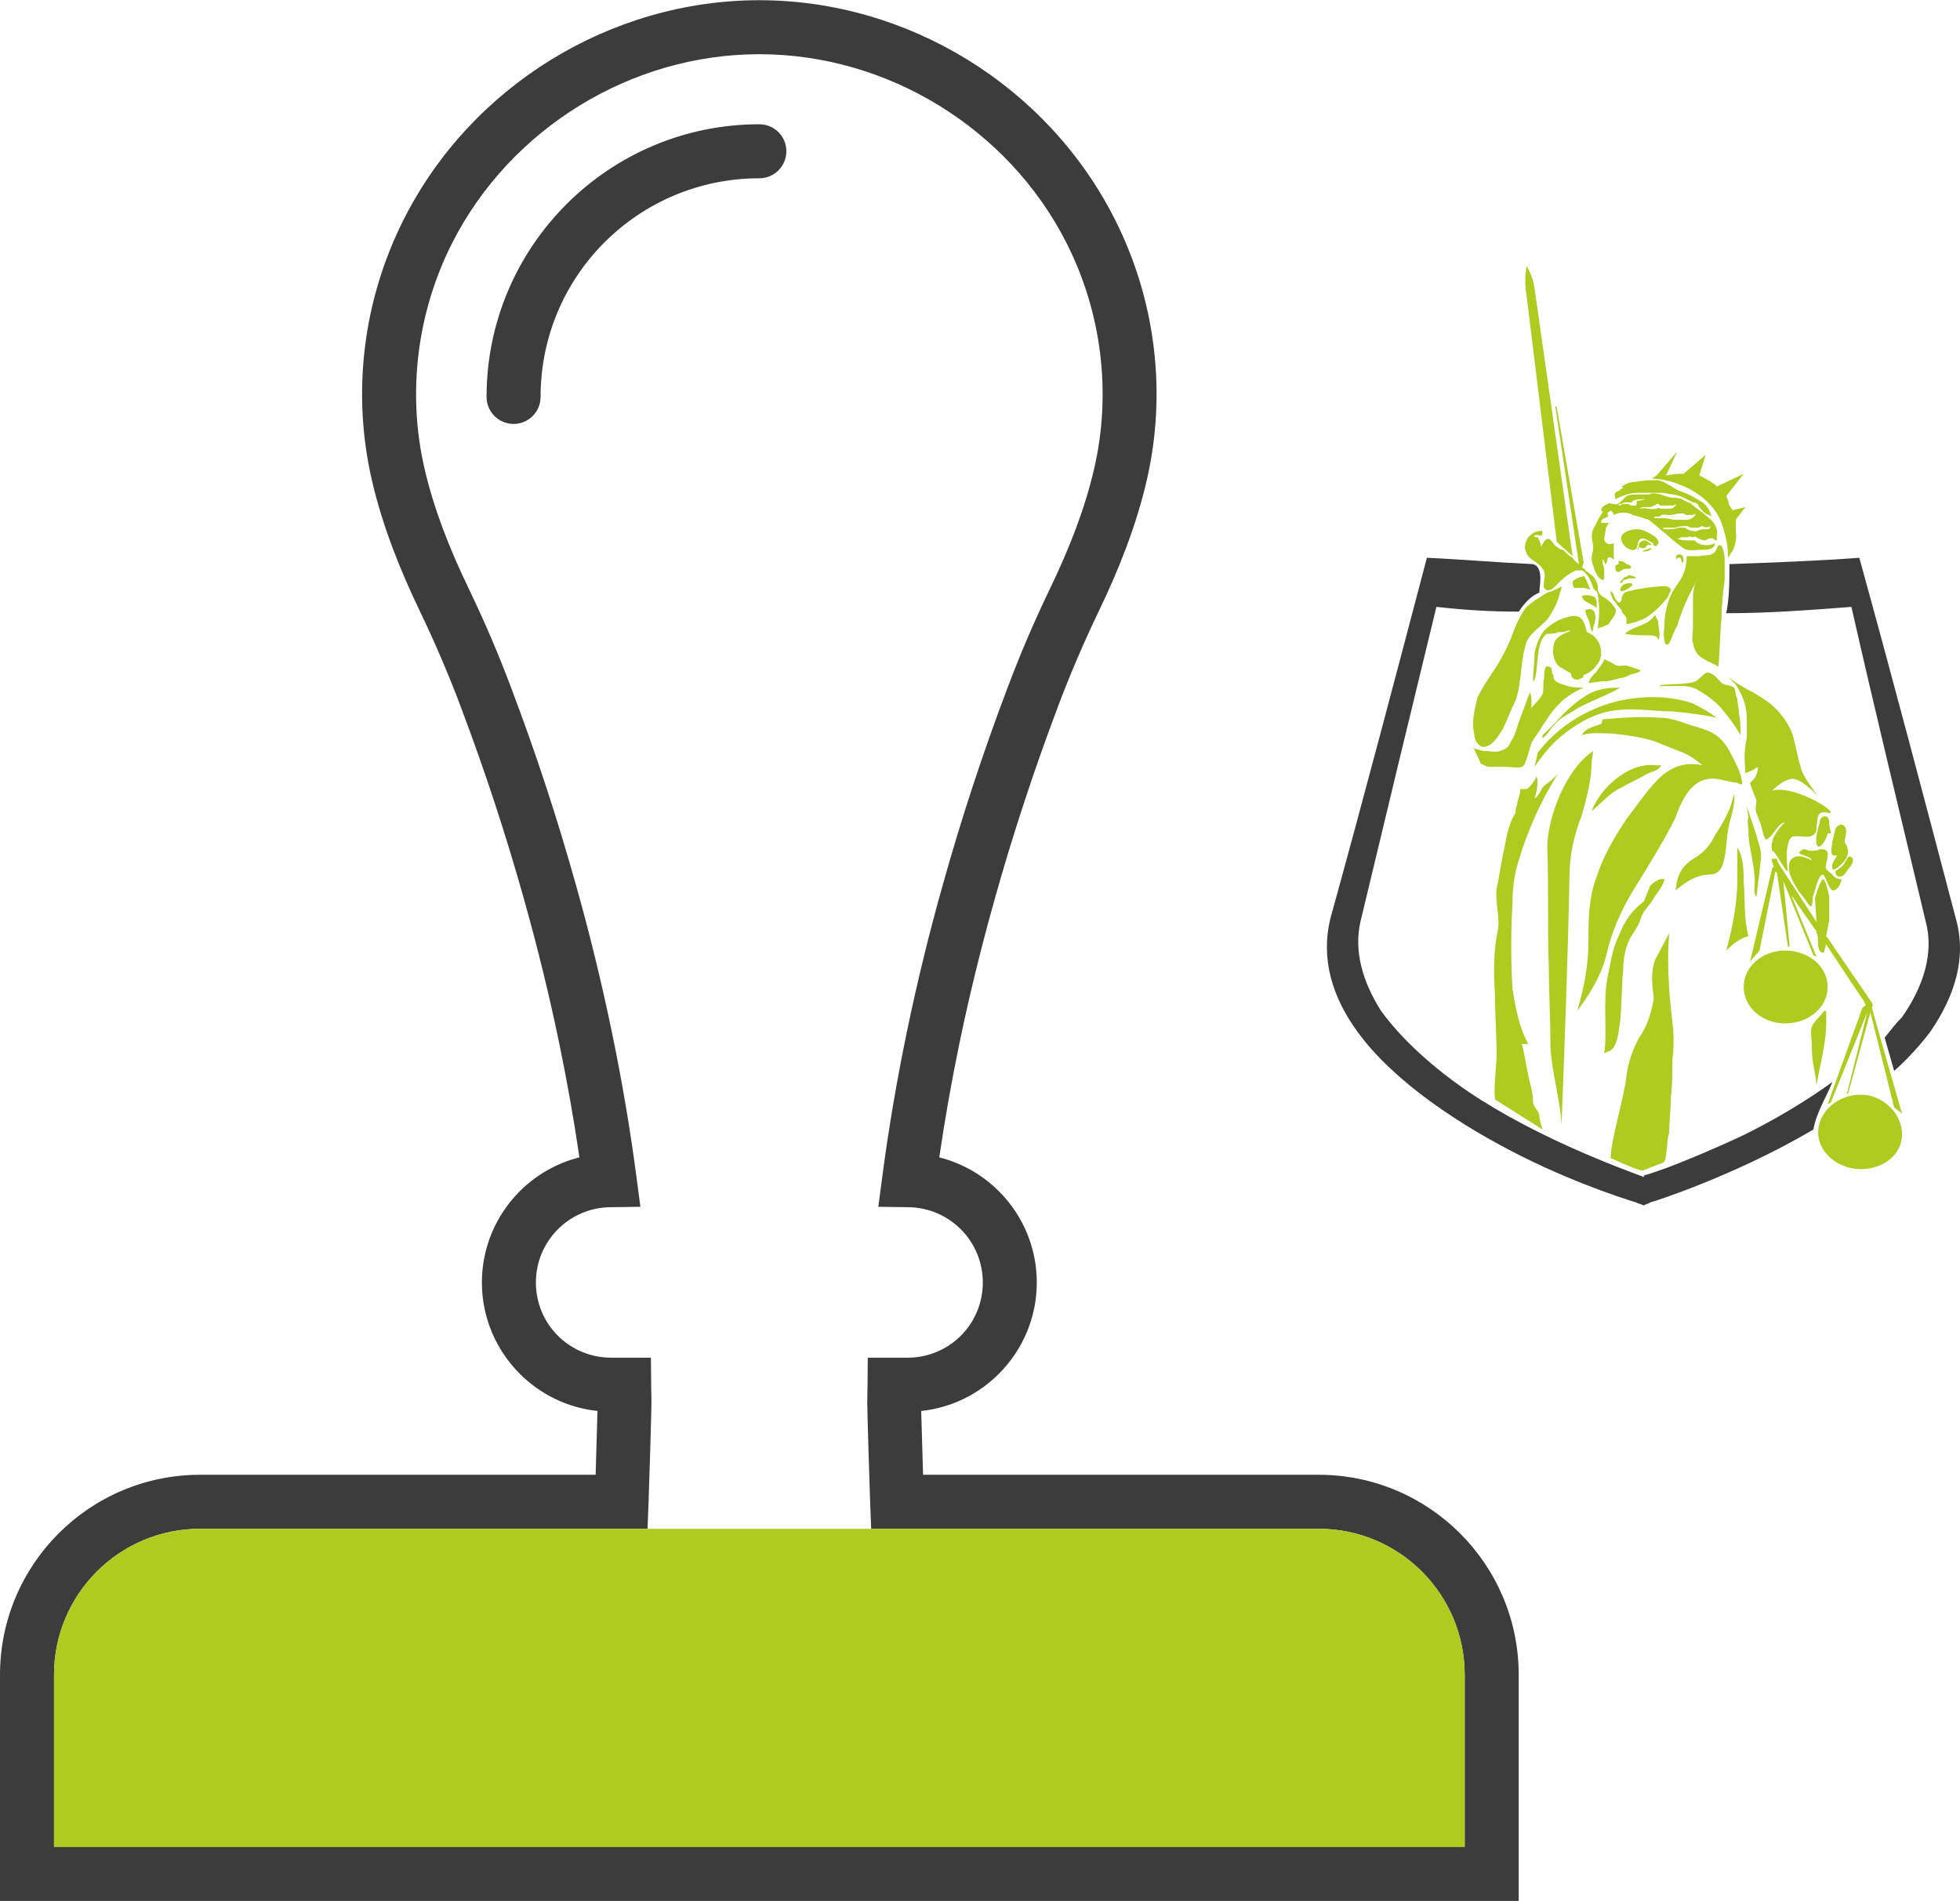 <?xml version="1.0" encoding="utf-8"?>
<!-- Generator: Adobe Illustrator 15.0.0, SVG Export Plug-In . SVG Version: 6.00 Build 0)  -->
<!DOCTYPE svg PUBLIC "-//W3C//DTD SVG 1.1//EN" "http://www.w3.org/Graphics/SVG/1.1/DTD/svg11.dtd">
<svg version="1.1" id="Capa_1" xmlns="http://www.w3.org/2000/svg" xmlns:xlink="http://www.w3.org/1999/xlink" x="0px" y="0px"
	 width="234px" height="227px" viewBox="0 0 234 227" enable-background="new 0 0 234 227" xml:space="preserve">
<g id="Capa_x0020_1">
	<g id="_2240295235024">
		<path fill="#3C3C3C" d="M157.428,182.537h-53.42l-0.122-3.098c-0.045-1.16-0.121-3.544-0.189-5.903
			c-0.083-2.819-0.156-5.578-0.158-6.026c-0.001-0.502,0.009-0.923,0.019-1.34l0.018-0.864l0.025-3.198h4.755
			c2.489,0,4.739-1.006,6.362-2.629c1.617-1.615,2.617-3.86,2.617-6.349c0-2.463-0.988-4.694-2.586-6.313
			c-1.604-1.624-3.82-2.644-6.269-2.675l-3.62-0.049l0.472-3.579c0.761-5.791,1.748-11.562,2.932-17.281
			c1.229-5.936,2.659-11.775,4.265-17.488c1.131-4.038,2.331-7.988,3.598-11.848c1.286-3.918,2.667-7.827,4.14-11.72
			c0.807-2.139,1.606-4.132,2.426-6.045c0.814-1.902,1.71-3.862,2.703-5.934c1.109-2.306,2.145-4.662,3.042-7.061
			c0.88-2.348,1.634-4.758,2.204-7.232c1.039-4.51,1.26-9.154,0.699-13.71c-0.564-4.578-1.916-9.049-4.015-13.187
			c-3.462-6.829-8.8-12.466-15.196-16.398c-6.38-3.923-13.808-6.138-21.471-6.138c-7.665,0-15.094,2.215-21.473,6.138
			c-6.397,3.934-11.734,9.57-15.197,16.398c-2.098,4.137-3.45,8.608-4.014,13.187c-0.561,4.556-0.341,9.2,0.698,13.71
			c0.57,2.474,1.325,4.885,2.205,7.232c0.9,2.4,1.933,4.754,3.043,7.061c0.993,2.07,1.888,4.029,2.702,5.934
			c0.819,1.913,1.619,3.906,2.421,6.046c1.477,3.891,2.857,7.799,4.143,11.714c1.267,3.859,2.467,7.813,3.597,11.852
			c1.608,5.711,3.038,11.55,4.266,17.482c1.186,5.723,2.172,11.495,2.935,17.287l0.471,3.579l-3.62,0.049
			c-2.449,0.031-4.667,1.051-6.27,2.675c-1.599,1.619-2.586,3.851-2.586,6.313c0,2.488,1.002,4.733,2.617,6.349
			c1.625,1.623,3.874,2.629,6.362,2.629h4.755l0.025,3.198l0.018,0.869c0.011,0.415,0.02,0.835,0.019,1.335
			c-0.002,0.447-0.075,3.182-0.157,5.988c-0.068,2.346-0.143,4.736-0.19,5.928l-0.12,3.111H23.886
			c-4.814,0-9.174,1.953-12.328,5.107c-3.156,3.157-5.108,7.518-5.108,12.33v20.553h168.417v-20.553c0-4.813-1.955-9.173-5.11-12.33
			C166.602,184.49,162.242,182.537,157.428,182.537z M110.203,176.088h47.225c6.594,0,12.565,2.678,16.887,6.999
			c4.324,4.323,7,10.298,7,16.888v27.001H0v-27.001c0-6.59,2.676-12.563,7-16.888c4.321-4.321,10.292-6.999,16.886-6.999h47.225
			l0.22-7.619c-3.602-0.379-6.837-2.001-9.269-4.432c-2.799-2.799-4.531-6.656-4.531-10.907c0-4.211,1.699-8.036,4.45-10.823
			c1.945-1.969,4.419-3.419,7.193-4.12c-0.668-4.573-1.48-9.136-2.421-13.676c-1.177-5.681-2.574-11.371-4.164-17.029v-0.011
			c-1.072-3.834-2.248-7.699-3.525-11.588c-1.271-3.87-2.617-7.685-4.036-11.439v-0.012c-0.723-1.922-1.49-3.831-2.325-5.781
			c-0.838-1.961-1.689-3.834-2.577-5.681c-1.189-2.472-2.3-5.002-3.27-7.589c-0.989-2.637-1.829-5.321-2.457-8.041
			c-1.214-5.262-1.473-10.657-0.824-15.926c0.652-5.293,2.225-10.482,4.667-15.301c4.022-7.931,10.19-14.458,17.564-18.993
			c7.376-4.535,15.97-7.095,24.849-7.095c8.876,0,17.472,2.56,24.848,7.095c7.374,4.535,13.542,11.063,17.563,18.993
			c2.445,4.819,4.017,10.008,4.668,15.301c0.65,5.269,0.391,10.665-0.824,15.926c-0.625,2.72-1.467,5.404-2.455,8.041
			c-0.969,2.587-2.081,5.117-3.27,7.589c-0.885,1.847-1.736,3.718-2.577,5.681c-0.834,1.95-1.603,3.858-2.324,5.781v0.012
			c-1.421,3.755-2.769,7.573-4.038,11.444c-1.277,3.887-2.453,7.75-3.523,11.583v0.011c-1.59,5.661-2.988,11.352-4.166,17.035
			c-0.94,4.537-1.75,9.1-2.417,13.671c2.772,0.7,5.247,2.15,7.192,4.119c2.75,2.787,4.45,6.612,4.45,10.823
			c0,4.251-1.733,8.108-4.532,10.907c-2.431,2.431-5.666,4.055-9.269,4.434L110.203,176.088z"/>
		<path fill="#B0CB1F" d="M157.428,182.537H23.886c-4.814,0-9.174,1.953-12.328,5.107c-3.156,3.157-5.108,7.518-5.108,12.33v20.553
			h168.417v-20.553c0-4.813-1.955-9.173-5.11-12.33C166.602,184.49,162.242,182.537,157.428,182.537z"/>
		<path fill="#3C3C3C" d="M90.658,14.837c1.781,0,3.225,1.444,3.225,3.225s-1.444,3.225-3.225,3.225
			c-7.225,0-13.759,2.92-18.485,7.644c-4.716,4.714-7.634,11.24-7.634,18.46c0,1.781-1.444,3.225-3.225,3.225
			s-3.225-1.444-3.225-3.225c0-8.984,3.651-17.123,9.55-23.02C73.533,18.48,81.671,14.837,90.658,14.837z"/>
		<g>
			<path fill="#3C3C3C" d="M208.363,135.433c-3.593,1.702-6.807,3.026-9.266,3.972c-1.135,0.379-2.081,0.756-2.836,0.945
				c0,0,0,0,0,0.189c-3.025-1.135-12.86-4.728-20.991-10.213c-4.16-2.836-7.942-6.239-10.401-9.644
				c-2.268-3.594-3.214-7.186-2.458-10.59c3.026-12.669,6.052-25.151,9.077-37.631c3.404,0.377,6.43,0.567,9.834,0.567
				c0.756-1.134,1.513-1.891,2.457-2.269c0-0.756,0.568-3.026-0.756-3.404c-4.16-0.189-8.509-0.567-12.67-0.757
				c-3.783,14.373-7.563,28.745-11.535,43.116c-1.135,4.727,0.189,9.266,3.215,13.426c4.349,6.053,12.481,11.348,19.667,14.939
				c7.186,3.594,13.615,5.484,13.615,5.484c0.378,0.188,0.567,0.188,0.946,0.379c0.188-0.19,0.566-0.19,0.755-0.379
				c0.19,0,10.212-3.215,19.479-8.699c0.378-2.08,1.513-3.781,2.27-5.672C215.36,131.65,211.768,133.73,208.363,135.433
				L208.363,135.433z"/>
			<path fill="#3C3C3C" d="M233.515,109.714c-3.782-14.372-7.564-28.744-11.536-43.115c-5.105,0.378-10.211,0.567-15.506,0.756
				c0,2.081,0,3.971-0.379,5.863c5.106,0,10.023-0.379,14.94-0.757c2.837,12.48,5.862,24.962,8.888,37.631
				c0.945,3.593-0.189,7.564-2.837,11.347c-0.757,0.756-1.323,1.513-2.081,2.459l1.135,3.971c1.703-1.513,3.216-3.215,4.351-4.729
				C233.326,118.98,234.838,114.443,233.515,109.714z"/>
			<path fill="#B0CB1F" d="M220.277,102.907c-0.189,0.567-0.757,0.756-1.135,1.135c0,0.944,0.945,0.756,1.324,0
				c0.377-0.568,0.756-0.757,0.756-1.514l0,0c-0.188-0.189-0.379-0.378-0.567-0.189
				C220.467,102.528,220.467,102.718,220.277,102.907z M213.658,102.907c-0.377,1.324,0.567,2.648,1.135,3.594
				c0.379,0.378,0.756,0.945,1.135,1.513c0.189,0.189,0.379,0.378,0.379,0c0.188-0.379,0-0.757,0.188-1.135s0.567-2.459,1.135-2.459
				c0.378,0.189,0.757,2.081,1.323,1.891c0.567-0.189,0.758-0.756,0.946-1.324c-0.379,0-0.946-0.188-1.135-0.567
				c-0.378-0.377-0.946-0.566-0.757-1.134c0-0.567,0.757-1.891-0.566-1.891h-0.189c-0.189,0.189-0.757,0.189-1.135,0.189
				c-0.189,0-0.568-0.189-0.757-0.189s-0.378,0.189-0.567,0.378c0,0.378,1.324,0.378,1.514,0.946
				C215.549,102.339,214.226,101.772,213.658,102.907z M218.197,97.612c-0.379-0.377-0.945,0-0.945,0.567l0,0
				c-0.189,0.757-0.568,1.892-0.379,2.647c0.379,0.946,1.324-0.944,1.324-1.323c0.189,0,0.379,0,0.379,0
				c0-0.378-0.189-0.756-0.189-1.135C218.387,97.99,218.387,97.801,218.197,97.612z M218.953,102.15c0.189,0,0.189,0,0.379,0l0,0
				c-0.189,0.378-0.756,0.946-0.567,1.513c0,0.379,0.567,0,0.756-0.189c0.946-0.756,1.514-1.702,0.757-2.836l0,0
				c-0.189-0.378,0.378-1.324,0-1.891c-0.378-0.568-0.945-0.19-1.135,0.189l0,0c-0.189,0.567-0.189,0.945-0.378,1.513
				C218.765,100.826,218.387,102.15,218.953,102.15z M208.742,99.314c0,0.945,0.188,1.892,0.379,2.836
				c0.188,1.135,0.377,2.081,0.377,3.215c0,0.378-0.188,1.324,0.189,1.701c0.189-0.945,0.189-1.89,0.378-2.836
				c0-0.757,0.188-1.324,0.188-2.081c0-0.756-0.377-1.702-0.566-2.459c-0.378-1.133-0.757-2.268-1.135-3.403l0.189,1.323
				C208.553,97.99,208.742,98.747,208.742,99.314z M207.229,81.728c0.946,1.513,1.324,2.647,1.324,4.349c0,0.568,0,1.135,0,1.702
				c0,0.568-0.189,0.945-0.189,1.514c-0.188,0.944,0,2.079,0,3.025c0.567-0.188,0.946-0.377,1.514-0.756
				c0,0.756-0.379,1.514-0.946,1.891c0.19,0.756,0.567,1.513,0.757,2.08c0,0.568-0.189,1.135,0,1.514
				c0.189,0.566,0.378,0.945,0.566,1.513c0.19,0.567,0.19,1.135,0.568,1.701c0.945-0.377,1.324-1.89,2.27-2.081
				c-0.757,0.757-1.892,2.081-1.514,3.405c0.379,0,1.514,2.458,1.892,2.458c-0.188-0.757-0.378-3.783,0.567-4.16
				c0.756-0.189,2.08,0.377,2.646-0.379c0.189-0.189,0.189-0.567,0.189-0.945c0.189-0.379-0.189-1.892,1.324-1.513
				c1.891,0.378-3.781-3.404-6.618-2.647c0.567-0.568,1.891-1.703,2.837-1.324c0.756,0.189,2.079,1.324,2.646,2.08
				c-0.567-0.946-1.891-2.458-2.08-3.593c-0.378-1.134-0.566-2.458-0.945-3.782c-0.379-1.134-1.135-2.269-2.08-3.214
				c-0.757-0.757-1.701-1.324-2.647-1.891c-1.135-0.568-2.081-1.135-3.025-1.892L207.229,81.728L207.229,81.728z M184.158,87.778
				v0.378c0.567-0.378,0.946-1.135,1.324-1.512c0.566-0.757,1.324-1.135,2.27-1.703c1.701-1.135,3.781-1.701,5.673-2.836
				c-1.702,0-3.025,0.188-4.349,1.135C186.995,84.564,185.86,86.266,184.158,87.778z M196.45,92.506
				c0.566-0.378,1.513-0.378,1.891-1.135h-0.756c-3.216-0.377-6.618,2.837-7.564,5.484c1.135-0.945,2.27-2.269,3.593-2.836
				C194.56,93.452,195.504,93.073,196.45,92.506L196.45,92.506z M183.213,91.561c0.757-1.135,1.513-2.08,2.459-3.025
				c2.08-1.891,4.728-3.594,7.753-3.782c2.079-0.189,4.16,0.188,6.239,0.188c1.893,0.189,3.594,0.379,5.295,0.757
				c-0.756-0.568-1.701-1.135-2.836-1.702c-3.215-1.135-7.375-0.945-10.59,0.189s-5.861,3.025-7.942,5.673L183.213,91.561
				L183.213,91.561z M208.175,105.366c0-1.324,0-3.027-0.757-4.162v3.782c0,2.838-0.566,5.674-1.324,8.511
				c0.758-0.757,1.703-1.513,2.648-1.703C208.175,109.714,208.363,107.445,208.175,105.366z M193.992,75.676
				c0.945,0.188,2.08,0.188,3.025,0.188c0.567,0,0.945,0.19,0.945,0.568c0.379-0.568,0-1.513,0-2.27l-0.378-0.756
				C196.828,74.731,194.938,74.731,193.992,75.676z M222.168,130.705c-2.836,0-5.105,2.08-5.105,4.539
				c0,2.27,2.27,4.349,5.105,4.349c2.647,0,4.917-1.702,4.917-4.16S224.815,130.705,222.168,130.705z M179.81,91.561
				c0.567,0,1.323,0.188,1.891,0c0.378-0.189,0.378-0.567,0.566-0.945c0.19-0.568,0.38-1.324,0.568-1.892
				c0.378-0.755,0.946-1.323,1.323-2.079c0.567-0.757,0.946-1.514,1.514-2.081c0.945-1.135,2.08-1.891,3.404-2.458l0,0l0,0
				c-0.568,0-1.324,0-1.893-0.189c-0.566-0.189-1.512-0.378-1.701-0.946c0-0.189,0-0.378-0.189-0.567c0-0.189,0-0.568-0.188-0.757
				c-0.19,0-0.379-0.188-0.567,0c-0.189,0.379-0.189,0.946-0.189,1.324c-0.189,0.568,0,1.323-0.189,1.891
				c-0.377,0.756-0.945,1.135-1.323,1.702c0-0.189,0-0.567,0-0.757c0-0.378,0-0.755-0.188-1.133c-0.38,0.945-0.758,2.08-1.135,3.025
				c-0.379,0.946-0.568,2.08-1.135,2.836c-0.189,0.566-0.567,0.946-1.324,1.134c-0.566,0.189-1.135,0-1.701,0
				c-0.568,0-0.946-0.188-1.514-0.377l0.189,0.189c0.189,0.567,0.566,1.135,0.756,1.702c0.379,0.188,0.757,0.378,1.135,0.378
				C178.486,91.561,179.242,91.561,179.81,91.561z M205.527,62.438c0.945,2.647,0.756,4.161,0.756,4.161s0.189-0.19,0.379-0.568
				c0.378-0.377,0.756-1.701,0.566-2.458c0-0.567,0-1.513,0-1.513l1.135-1.513l-1.512,0.378c0,0,0,0-0.379-0.567
				c-0.189-0.757-0.379-1.135-0.379-1.135l2.081-2.647l-3.216,1.513c-0.188-0.378-2.079-1.323-2.079-1.323l0.756-2.459l-2.647,2.27
				c0,0,0,0-0.566,0c-0.567,0-1.514,0.189-1.514,0.189l1.324-2.837l-2.459,2.837l-0.566,0.377c0,0,1.701,0,3.403,0.757
				C201.745,58.278,204.582,59.791,205.527,62.438L205.527,62.438z M218.197,117.846c0-2.458-2.27-4.349-5.105-4.349
				c-2.647,0-4.917,1.891-4.917,4.349c0,2.459,2.27,4.35,4.917,4.35C215.928,122.195,218.197,120.305,218.197,117.846z
				 M193.425,60.169c0,0,0,0,0.188,0c0.189-0.188,0.379-0.188,0.567-0.188c0,0,0,0,0.19,0h0.188c0.188,0,0.188,0,0.188,0
				s0.189,0,0.189-0.19c0.378-0.189,1.135-0.189,1.701-0.189l0,0c-0.377,0-0.756,0.189-1.135,0.189c-0.188,0,0,0.379-0.188,0.568
				c-0.188,0-0.378,0-0.567,0l-0.377-0.189c-0.19,0-0.19,0-0.379,0c-0.189,0-0.379,0-0.567,0.189l0,0c-0.188,0-0.188,0-0.188,0
				C193.236,60.169,193.425,60.169,193.425,60.169z M196.828,60.548c0.188,0,0.379,0,0.568-0.189c0.188,0,0.188,0,0.377-0.189
				c0.189,0,0.379,0,0.379,0.189c0.379,0,0.567,0,0.945,0c0.189,0,0.378,0,0.757,0c0-0.189,0.188,0,0.378-0.189
				c0,0-0.189,0.189-0.378,0.378c-0.19,0.188-0.379,0.188-0.757,0.188c-0.189,0-0.566,0-0.757,0c-0.188,0-0.378-0.188-0.567,0
				c-0.566,0.189-1.323-0.188-2.08,0l0.379-0.188c0.189,0,0.189,0,0.566,0H196.828z M200.988,61.304
				c0.189,0.189,0.379,0.189,0.568,0.189c0.377,0,0.755,0,0.945-0.189c-0.19,0.378-0.379,0.567-0.945,0.756
				c-0.189,0-0.568,0-0.946,0c-0.188,0-0.378,0-0.567,0c-0.379,0-0.945-0.189-1.323-0.189c-0.379,0-0.567,0-0.946,0
				c0,0-0.566,0-0.188-0.188h0.567c0.188-0.378,0.756-0.189,1.135-0.189c0.377,0,0.945-0.189,1.323-0.189
				C200.799,61.304,200.988,61.304,200.988,61.304z M203.258,62.817c0.189,0.189,0.757,0.189,0.945,0
				c0,0.189-0.188,0.378-0.188,0.378c-0.188,0-0.567,0-0.757,0c-0.378,0-0.756,0.378-1.135,0.188c-0.378,0-0.756-0.188-0.945-0.377
				c-0.379,0-0.567,0-0.756,0c-0.567,0.189-0.946,0.189-1.514,0.189c-0.188,0-0.377,0-0.377-0.189h1.512
				c0.379-0.189,0.945-0.189,1.324-0.189c0.189,0,0.378,0.189,0.566,0.189c0.189,0,0.568,0,0.758,0
				C202.88,63.006,203.068,62.817,203.258,62.817z M190.399,68.112c0.188,0.378,0.378,0.945,0.944,1.134
				c0.189,0,0.189-0.377,0.189-0.567c0-0.567,0-0.946-0.189-1.323c0-0.189,0-0.378,0-0.567c0.189,0,0.189,0.567,0.379,0.567
				c0,0,0.189-0.378,0.189-0.567c0-0.19,0.189-0.379,0.378-0.19c0.188,0,0.378,0.19,0.378,0.379c0-0.379,0-0.568,0-0.946
				c0-0.188,0-0.567,0-0.757c0-0.189,0-0.189,0-0.378h-0.189c-0.377,0.189-0.756,0-0.945-0.378c0-0.568,0.189-1.135,0.189-1.512
				c0.189-0.189,0.189-0.379,0.379-0.568c-0.379,0-0.758,0-0.946,0c0-0.189,0-0.377,0.378-0.567c0,0,0.189,0,0.379-0.188
				c0.189,0,0-0.189,0-0.379c0-0.189,0.378-0.189,0.378-0.377l0,0c0.188,0.188,0.378,0.377,0.378,0.568
				c0.568-0.379,1.703-0.379,2.27,0c0.757,0.189,1.324,0.377,1.891,0.567c0.757,0.566,1.324,1.135,2.08,1.701
				c0.567,0.568,1.324,1.135,2.081,1.703c0.567,0.378,1.134,0.189,1.891,0.189c0.946,0,1.702,0,1.891-0.757
				c-0.188,0-0.567,0.189-0.944,0.189c-0.189,0-0.758,0-0.946-0.189c-0.188,0-0.378-0.188-0.567-0.378c-0.189,0-0.379,0-0.567,0
				c-0.567,0-0.946,0-1.513-0.188c0.189,0,0.378-0.189,0.566-0.189h0.758c0-0.19,0.377,0,0.566,0s0.189-0.19,0.379,0
				c0.378,0.189,0.566,0.377,1.135,0.377c0.189-0.188,0.756-0.377,0.945-0.188c0.188,0.188,0.188,0.188,0.379,0.188
				c0-0.188,0-0.377,0-0.568c0.188-0.944-0.379-1.702-1.135-2.268c-0.568-0.568-1.324-0.946-1.893-1.513
				c-0.188-0.19-0.566-0.19-0.756-0.379c-0.188,0-0.188-0.189-0.379-0.189c-0.377-0.188-0.944-0.188-1.323-0.188
				c-0.944-0.189-1.702-0.757-2.647-0.378c-0.378,0-0.756,0-1.324,0c-0.377,0-0.944,0-1.323,0.188
				c-0.188,0.189-0.378,0.378-0.567,0.567c-0.188,0.189-0.566,0.568-0.945,0.379c-0.378,0-0.566-0.19-0.756,0
				c-0.379,0.189-0.757,0.378-0.757,0.756l0.188,0.188c-0.188,0.379-0.377,0.568-0.566,0.946c-0.189,0.377-0.378,0.756-0.568,1.135
				c-0.377,0.755,0,1.513,0,2.269c0,0.378-0.188,0.756-0.188,1.134C190.021,67.166,190.209,67.544,190.399,68.112z M176.783,89.102
				c0.379,0.19,0.757,0,1.135-0.188c0.757-0.567,1.135-1.324,1.513-1.891c0.567-1.134,0.946-2.269,1.513-3.404
				c0.757-2.08,0.568-4.917,1.323-6.997c0.568-1.323,2.271-2.081,2.838-3.214c0.567-0.945,0.944-1.703,1.134-2.647
				c0.189-0.378,0.189-0.568,0.189-0.756c-0.189,0.188-1.135,0.566-1.135,0.566l-0.567,0.19c-0.944,0.567-1.891,1.134-2.647,1.891
				c-0.756,1.135-1.324,2.458-1.701,3.593c-0.567,1.323-1.135,2.458-1.891,3.592c-0.758,1.135-1.515,2.27-2.081,3.404
				c-0.378,1.513-0.757,3.025-0.378,4.538c0,0.378,0.189,0.945,0.756,1.325V89.102z M195.504,58.846c0.568,0,0.946,0,1.513,0
				c0.568,0,0.946,0,1.515,0c0.944,0.189,1.701,0.189,2.457,0.567c0.379,0.188,0.757,0.377,1.135,0.568
				c0.379,0,0.568,0.188,0.757,0.567c0.188,0.188,0.378,0.566,0.756,0.756c0.19,0.189,0.757,0.189,0.757,0.567
				c-0.189-0.757-0.566-1.513-1.135-1.89c-0.946-0.568-1.513-0.946-2.647-1.324c-0.946-0.379-1.702-1.135-2.647-1.323
				c-0.946,0-1.701,0-2.647,0.188c-0.567,0-1.135,0.189-1.702,0.567l0.189,0.189c-0.189,0-0.378,0.189-0.566,0.379
				c-0.19,0-0.19,0-0.38,0.189c-0.188,0.189,0,0.567,0,0.755C193.613,59.224,194.56,58.846,195.504,58.846z M188.697,68.868
				c-0.379,0.188-0.567,0.188-0.945,0.568c0,0.189,0,0.567,0.189,0.755c0.377,0,0.756,0,1.135,0c0.188,0,0.566,0.189,0.756,0.189
				c0-0.189-0.189-0.378-0.189-0.567c-0.189-0.188-0.189-0.568-0.378-0.757c0-0.188-0.188-0.378-0.379-0.188l0,0H188.697z
				 M188.886,68.112c0.379,0.189,0.567,0.567,0.757,0.756c0.378,0.757,0.378,0.757,0.566,1.323c0.19,0.378,0.568,0.378,0.568,0.946
				c0.189,1.134,0.189,2.458,0,3.593c0,0,0,0.188,0,0.378l0.189-0.189c0.188,0,0.377,0,0.566-0.188c0.189,0,0.379-0.189,0.568-0.189
				c0-0.19,0.188-0.378,0.188-0.378c0.378-0.567,0.757-0.945,0.566-1.513c-0.378-0.567-0.755-0.946-1.323-1.324
				c-0.378-0.188-0.566-0.377-0.756-0.757c0-0.378,0-0.756-0.189-1.133c-0.188-0.568-0.756-0.946-1.323-1.324
				c0-0.19-0.188-0.19-0.379-0.379l0.19-0.567l-3.216-18.532l-0.188-0.188l2.836,18.91c-0.189-0.189-0.566-0.378-0.756-0.757
				c-0.379-0.189-0.757-0.567-1.135-0.944c-0.189,0-0.568-0.189-0.757-0.379c-0.378-0.189-0.567-0.756-0.946-0.944
				c-0.566,0-0.756,0.755-0.944,0.944c0-0.378-0.19-0.756-0.379-1.133c-0.189,0-0.567,0-0.378-0.19c0.188-0.189,0.566,0,0.757,0
				c0.188,0,0.188-0.567,0.188-0.567c-0.757,0-1.135,0.189-1.702,0.757c-0.378,0.567-0.567,1.323-0.189,1.89
				c0.189,0.757,1.513,1.135,1.892,1.891c0.567,0.568,0,1.514,0.189,2.27c0.378,0.568,0.945,0.189,1.324-0.188
				c0.756-0.757,1.512-1.513,2.458-1.891c0.188,0,0.378,0,0.567,0H188.886z M185.86,64.708l1.892,1.701l-4.539-31.958
				c0,0-0.189-1.513-0.946-2.647c0,0-0.378,1.513,0,3.593L185.86,64.708z M193.236,67.355c-0.38,0.188-0.38,0-0.38,0.377
				c0,0.189,0,0.568,0.38,0.568c0.188,0,0.188-0.189,0.377-0.189c0.189-0.19,0.379-0.19,0.567-0.19c0.19,0,0.567,0,0.567-0.189
				s-0.377-0.377-0.567-0.377c-0.188-0.189-0.378-0.378-0.944-0.378V67.355z M197.017,65.464L197.017,65.464
				c-0.188,0-0.378,0.189-0.566,0.189s-0.378,0.189-0.378,0.189c0.378,0,0.756,0,0.944-0.189
				C197.396,65.464,197.017,65.464,197.017,65.464z M193.425,80.971c0.378,0,0.756-0.189,1.135-0.378
				c0.378-0.189,1.135-0.189,1.323-0.567c-0.567-0.19-1.135-0.379-1.702-0.568c-0.567,0-1.134,0.188-1.513-0.189
				c-0.378-0.188-1.135-0.567-1.135-0.567c0,0.378-0.756,1.134-0.945,1.513c-0.379,0.378-0.756,0.756-0.945,1.324
				c0.566,0,1.135-0.189,1.891-0.189C192.102,81.349,192.668,81.159,193.425,80.971z M195.315,68.868c0.188,0-0.188,0-0.188,0
				c-0.379-0.189-0.567-0.189-0.758-0.189l0,0c0,0.189-0.188,0.189-0.377,0.189l-0.189,0.188c-0.189,0.189-0.378,0.379-0.378,0.568
				c0.188,0,0.378-0.189,0.378-0.379c0.378,0,0.566-0.189,0.757-0.189c0.188,0,0.378,0,0.567,0
				C195.127,69.057,195.315,69.057,195.315,68.868z M197.396,65.085c0.188,0.189,0.377,0.189,0.566-0.189
				c0.189-0.188-0.189-0.755-0.566-0.946c-0.568-0.377-1.324-0.755-1.893-0.755c-0.756,0-1.512,0.188-1.891,0.755
				c-0.377,0.757,0.756,1.892,1.514,1.703c0.566-0.189,0.188-0.946,0.756-1.324c0.379-0.189,1.134,0.378,1.514,0.566V65.085z
				 M196.828,65.085h0.188h0.19c-0.19-0.189-0.379-0.377-0.757-0.567c-0.378,0-0.567,0.189-0.757,0.378
				c0,0.189-0.189,0.757-0.189,0.757c0.189,0,0.189-0.379,0.189-0.379s0.189,0.19,0.379,0.19
				C196.639,65.464,196.639,64.896,196.828,65.085z M184.158,134.865c-0.188-0.756-0.377-1.135-0.377-1.701
				c-0.19-0.757-0.758-0.945-0.758-1.703c0-0.756-0.188-1.512-0.377-2.268c-0.38-1.514-0.568-3.027-0.946-4.539
				c0.378,0,0.566,0,0.757,0c-1.135-2.08-1.514-4.35-1.892-6.619c-0.188-3.403-0.188-6.808,0-10.022
				c0-1.703,0.188-3.594,0.757-5.295c1.135-3.782,2.836-7.564,5.105-10.969l-0.379,0.568c-0.566,0.756-1.323,1.135-1.891,1.702
				c-0.188,0.377-0.567,1.135-0.945,1.324c0.188-0.567,0.566-2.08,0.188-2.647c0,0.378-0.945,1.513-1.135,1.513
				c-0.188,0-0.566,0-0.755,0c0,0.756-0.38,1.323-0.38,1.892c-0.188,0.378-0.188,0.567-0.188,0.944
				c-0.189,0.379-0.378,0.568-0.566,1.135c-0.379,0.946-0.568,1.892-0.758,3.027c-0.377,1.513-0.566,3.214-0.944,4.916
				c-0.19,1.512,0.378,3.215,0.188,4.728c-0.567,2.647-0.567,5.295-0.379,7.942c0,2.269,0.19,4.728,0.19,6.997
				c0,1.701-0.379,3.971-0.19,5.483L184.158,134.865L184.158,134.865z M218.008,111.794l0.379-1.89v-2.837
				c0,0-0.379-2.081-0.757-2.081c-0.378,0.189-0.946,2.27-0.946,2.27l0.189,2.836l-4.538-6.997c0,0-0.188-0.378-0.188-0.568
				c0,0-0.379,0-0.568,0s0.189,0.946,0.189,0.946l-0.189,0.189l-2.647,11.157l1.135-1.323l1.892-9.455l0.189,0.189l1.323,8.887
				l0.188-0.189l-0.756-7.752l3.593,8.888l0.378,0.188l-3.025-7.375l3.025,4.349c0,0,0,0,0,0.189
				c0.189,0.189,0.189,1.135,0.189,1.513c0,0.19,0.189,0.757,0.379,0.757c0.188,0.189,0.377,0,0.377-0.189l0.189-0.757
				c0,0,4.35,6.619,4.539,6.808c0,0.188,0.189,0.379,0.189,0.379c0,0.188-0.379,0.378-0.379,0.378l-4.16,11.535l0.379-0.189
				l4.349-10.779l-2.458,9.834l0.188-0.188l2.647-9.646l2.836,11.348l0.946,0.756c0,0-3.593-12.48-3.593-12.67
				c0.189-0.189,0-0.568,0-0.568l-5.295-7.752l-0.189-0.189V111.794z M185.482,76.999c-0.189,0.946,0,2.081,0.756,2.647
				c0.379,0.189,0.945,0.568,1.323,0.757c0,0.377,0.19,0.755,0.757,0.755c0.189,0,0.379-0.188,0.567-0.188
				c0.19-0.189,0.19-0.378,0.19-0.378c0.566-0.189,1.133-0.567,1.512-1.135c0.379-0.378,0.567-0.946,0.567-1.513
				c0-0.946-0.378-1.513-0.946-2.081c-0.377-0.188-0.566-0.378-0.756-0.378c-0.188-0.755-0.377-1.701-1.135-1.89
				c-0.566-0.189-1.512,0.189-2.08,0.377c-0.756,0.378-1.324,0.757-1.891,1.324c-0.568,0.756-0.946,1.701-1.135,2.647
				c0,1.135-0.189,2.269-0.189,3.404c0.567-0.19,0.378-3.215,0.946-4.728c0.188-0.377,0.378-0.757,0.756-0.945
				c0.378,0,0.946,0,1.323-0.189c0.379,0,0.758,0,1.135-0.188h0.378C186.617,75.676,185.672,76.054,185.482,76.999z M189.265,72.839
				L189.265,72.839c0,0.379,0.188,0.757,0.378,1.135c0.189,0.378,0.189,0.946,0.378,1.324c0,0.188,0,0.188,0,0.188
				c0.188-0.188,0.188-0.377,0.188-0.567c0.19-0.568,0.379-1.134,0.19-1.701C190.209,72.65,189.832,72.65,189.265,72.839z
				 M190.588,72.839c0-0.377,0.189-1.135-0.188-1.513c-0.19-0.188-0.946-0.377-1.514-0.188l0,0c0,0.566,0.567,0.756,0.946,0.946
				c0.188,0.188,0.567,0.188,0.756,0.567V72.839z M193.803,115.576c0-0.944,0.189-2.079,0.568-3.025
				c0.377-0.946,1.133-1.702,1.512-2.837c0.189-0.756,0.756-1.323,1.324-2.081c0.378-0.755,1.324-1.701,1.513-2.647
				c-0.567-0.188-1.323,0.379-1.702,0.757l-0.756,1.89c-1.514,1.135-2.27,2.27-3.025,4.16c-0.758,1.514-0.946,3.216-1.324,4.917
				c-0.568,3.025,0,6.053-0.379,9.078c0.568-0.379,0.757-0.189,1.135-0.758c0.568-0.944,0.568-2.079,0.757-3.025
				C193.613,119.927,193.613,117.657,193.803,115.576L193.803,115.576z M203.636,93.073c1.325-0.378,2.648,0.378,3.782,0.378
				c0.189,0.189,0.379,0.189,0.568,0.189c0-1.324-0.946-2.837-1.514-3.972c-0.945-1.701-1.891-2.269-3.781-2.836
				c-1.514-0.379-2.837-1.135-4.539-1.135c-2.27-0.189-4.539,0-6.809,0.189l-0.188,0.566c-0.567,0.19-2.079,0.568-2.27,1.324
				c1.135-0.378,2.27-0.189,3.593-0.189c1.702,0.189,3.404,0.379,5.106,0.946c0.946,0.378,1.891,0.757,2.837,1.134
				c1.135,0.378,1.89,0.946,2.836,1.702l0,0c-1.891-0.377-3.215,0-4.727,1.135c-1.703,1.513-3.027,3.593-4.351,5.295
				c-1.513,2.27-2.837,4.538-3.593,6.997c-0.945,2.458-0.945,5.106-0.945,7.564c0,3.026-0.568,5.673-1.324,8.321
				c1.702-2.27,3.025-4.538,3.594-7.186c0.756-3.026,2.08-5.674,3.781-8.321c1.514-2.458,3.026-4.917,4.35-7.564
				C200.61,95.909,201.745,93.452,203.636,93.073L203.636,93.073z M207.797,87.778c0-0.945,0-1.702-0.189-2.647
				c0-0.567-0.189-1.134-0.189-1.702c-0.189-0.188-0.189-0.945-0.378-1.323c-0.567-0.378-0.946-0.189-1.513-0.567
				c-0.378-0.379-0.757-0.946-1.324-1.135c-0.567-0.378-0.945,0.377-1.512,0.755c-0.568,0.757-4.729,0.379-4.539,0.757h2.836
				c0.568,0,1.323,0.189,1.892,0.567c0.946,0.568,1.702,1.135,2.458,1.892C206.283,85.509,207.04,86.454,207.797,87.778z
				 M200.232,66.598c0.189,0,0.189,0,0.378,0c0.188,0.19,0,0.568,0.378,0.568c0-0.377,0-0.945-0.378-0.945
				c-0.378-0.189-0.756,0.377-0.378,0.568C200.232,66.789,200.232,66.789,200.232,66.598z M207.04,94.776l-0.378,1.324
				c-0.379,1.135-1.135,2.458-1.892,3.592c-0.567,1.135-1.135,1.892-2.269,2.647c-1.703,0.946-2.27,2.081-2.459,3.972
				c1.135-0.945,2.459-1.891,4.16-1.891c0.756,0,1.324-0.566,1.514-1.323c0.377-1.135,0.377-2.647,0.566-3.782
				C206.473,97.801,207.229,96.289,207.04,94.776z M199.098,72.083c-0.189,0.755-0.378,1.513-0.378,2.268
				c0,0.757-0.188,1.514,0,2.081c0,0.378,0.188,0.757,0.567,0.378c0.377-0.756,0.567-1.513,0.945-2.08
				c0.566-1.892,1.324-3.593,2.27-5.295c-0.379,0.755-0.379,1.513-0.379,2.268c0,1.135,0,2.081,0,3.215c0,0.567-0.189,1.324,0,1.891
				c0.188,0.946,0.568,1.513,1.324,1.891c0.567,0.378,1.323,0.567,1.702,0.945c0.188-1.89,0.188-3.971,0.378-5.861
				c0-1.513,0.189-3.026,0.378-4.539c0-0.756,0-1.323,0-2.081c0-0.567,0-0.945-0.188-1.512c0-0.189-0.189-0.568-0.379-0.568
				c-0.377,0-0.377,0.757-0.756,0.946c-0.379,0.378-1.135,0.189-1.702,0.378c-0.378,0-0.946,0-1.513,0l0,0
				c0,0.946-0.189,1.892-0.757,2.837c-0.188,0.378-0.567,0.756-0.756,1.134C199.476,70.949,199.287,71.516,199.098,72.083
				L199.098,72.083z M199.287,111.417l-1.702,3.215c-0.757,2.269,0,4.16-0.188,4.916c-0.38,1.702-0.758,3.026-1.703,4.351
				c-0.756,1.323-1.324,3.025-1.513,4.537c-0.188,2.27-1.891,7.754-1.891,9.834c0,0,2.837,1.323,3.782,1.514
				c0,0,1.891-0.758,2.459-0.946c0.566-0.188,0.377-2.647,0.756-3.593c0-1.514,0.188-2.648,0.188-4.16
				c0.188-1.514,0.188-3.025,0.188-4.539c0.19-1.514,0.19-3.025,0-4.539C199.476,120.305,198.908,115.955,199.287,111.417
				L199.287,111.417z M194.748,69.625c-0.379,0-1.135,0-1.323,0.756c0,0.568,1.135-0.189,1.323-0.378
				C194.938,69.813,194.938,69.813,194.748,69.625L194.748,69.625z M190.021,90.994l0.188-1.324
				c-3.402,2.27-5.483,8.132-5.483,11.536c0.188,4.727,0,9.644,0.188,14.371c0,3.027,0.19,6.24,0.19,9.455
				c0.188,3.216,1.134,6.053,1.323,9.267c0.379-9.833,0.756-19.666,0.945-29.5c0-2.836,0.568-5.106,1.513-7.563
				C189.453,95.154,190.021,93.073,190.021,90.994L190.021,90.994z M192.29,70.569c0,0.379,0,0.379,0.188,0.757
				c0,0,0,0.189,0.189,0.378l0.188,0.19c0.19,0.378,0.568,0.756,0.757,0.945c0,0.379,0.379,0.568,0.567,0.946
				c0,0.188,0,0.566,0,0.756c0.946-0.19,1.514-0.378,2.27-0.756c0.946-0.567,1.892-1.513,2.647-2.459
				c0.189-0.377,0.378-0.757,0.378-0.945c-0.188-0.378-0.567-0.378-0.756-0.378c-1.135,0-2.27,0.188-3.404,0.378
				c-0.567,0.188-1.323,0.188-1.513,0.568l-0.189,0.377c0,0.189,0,0.378-0.188,0.568c-0.188,0.189-0.378-0.19-0.568-0.378
				C192.668,71.138,192.668,70.759,192.29,70.569z"/>
			<path fill="#B0CB1F" d="M217.63,120.871c-0.378,0.568-0.946,0.945-1.323,1.703c-0.189,0.566,0,1.701,0,2.269
				c0,2.27,0.377,2.647,0.566,4.728c0.568-3.404,1.324-5.295,1.135-8.888C217.818,120.683,217.818,120.683,217.63,120.871
				L217.63,120.871L217.63,120.871z"/>
		</g>
	</g>
</g>
</svg>
